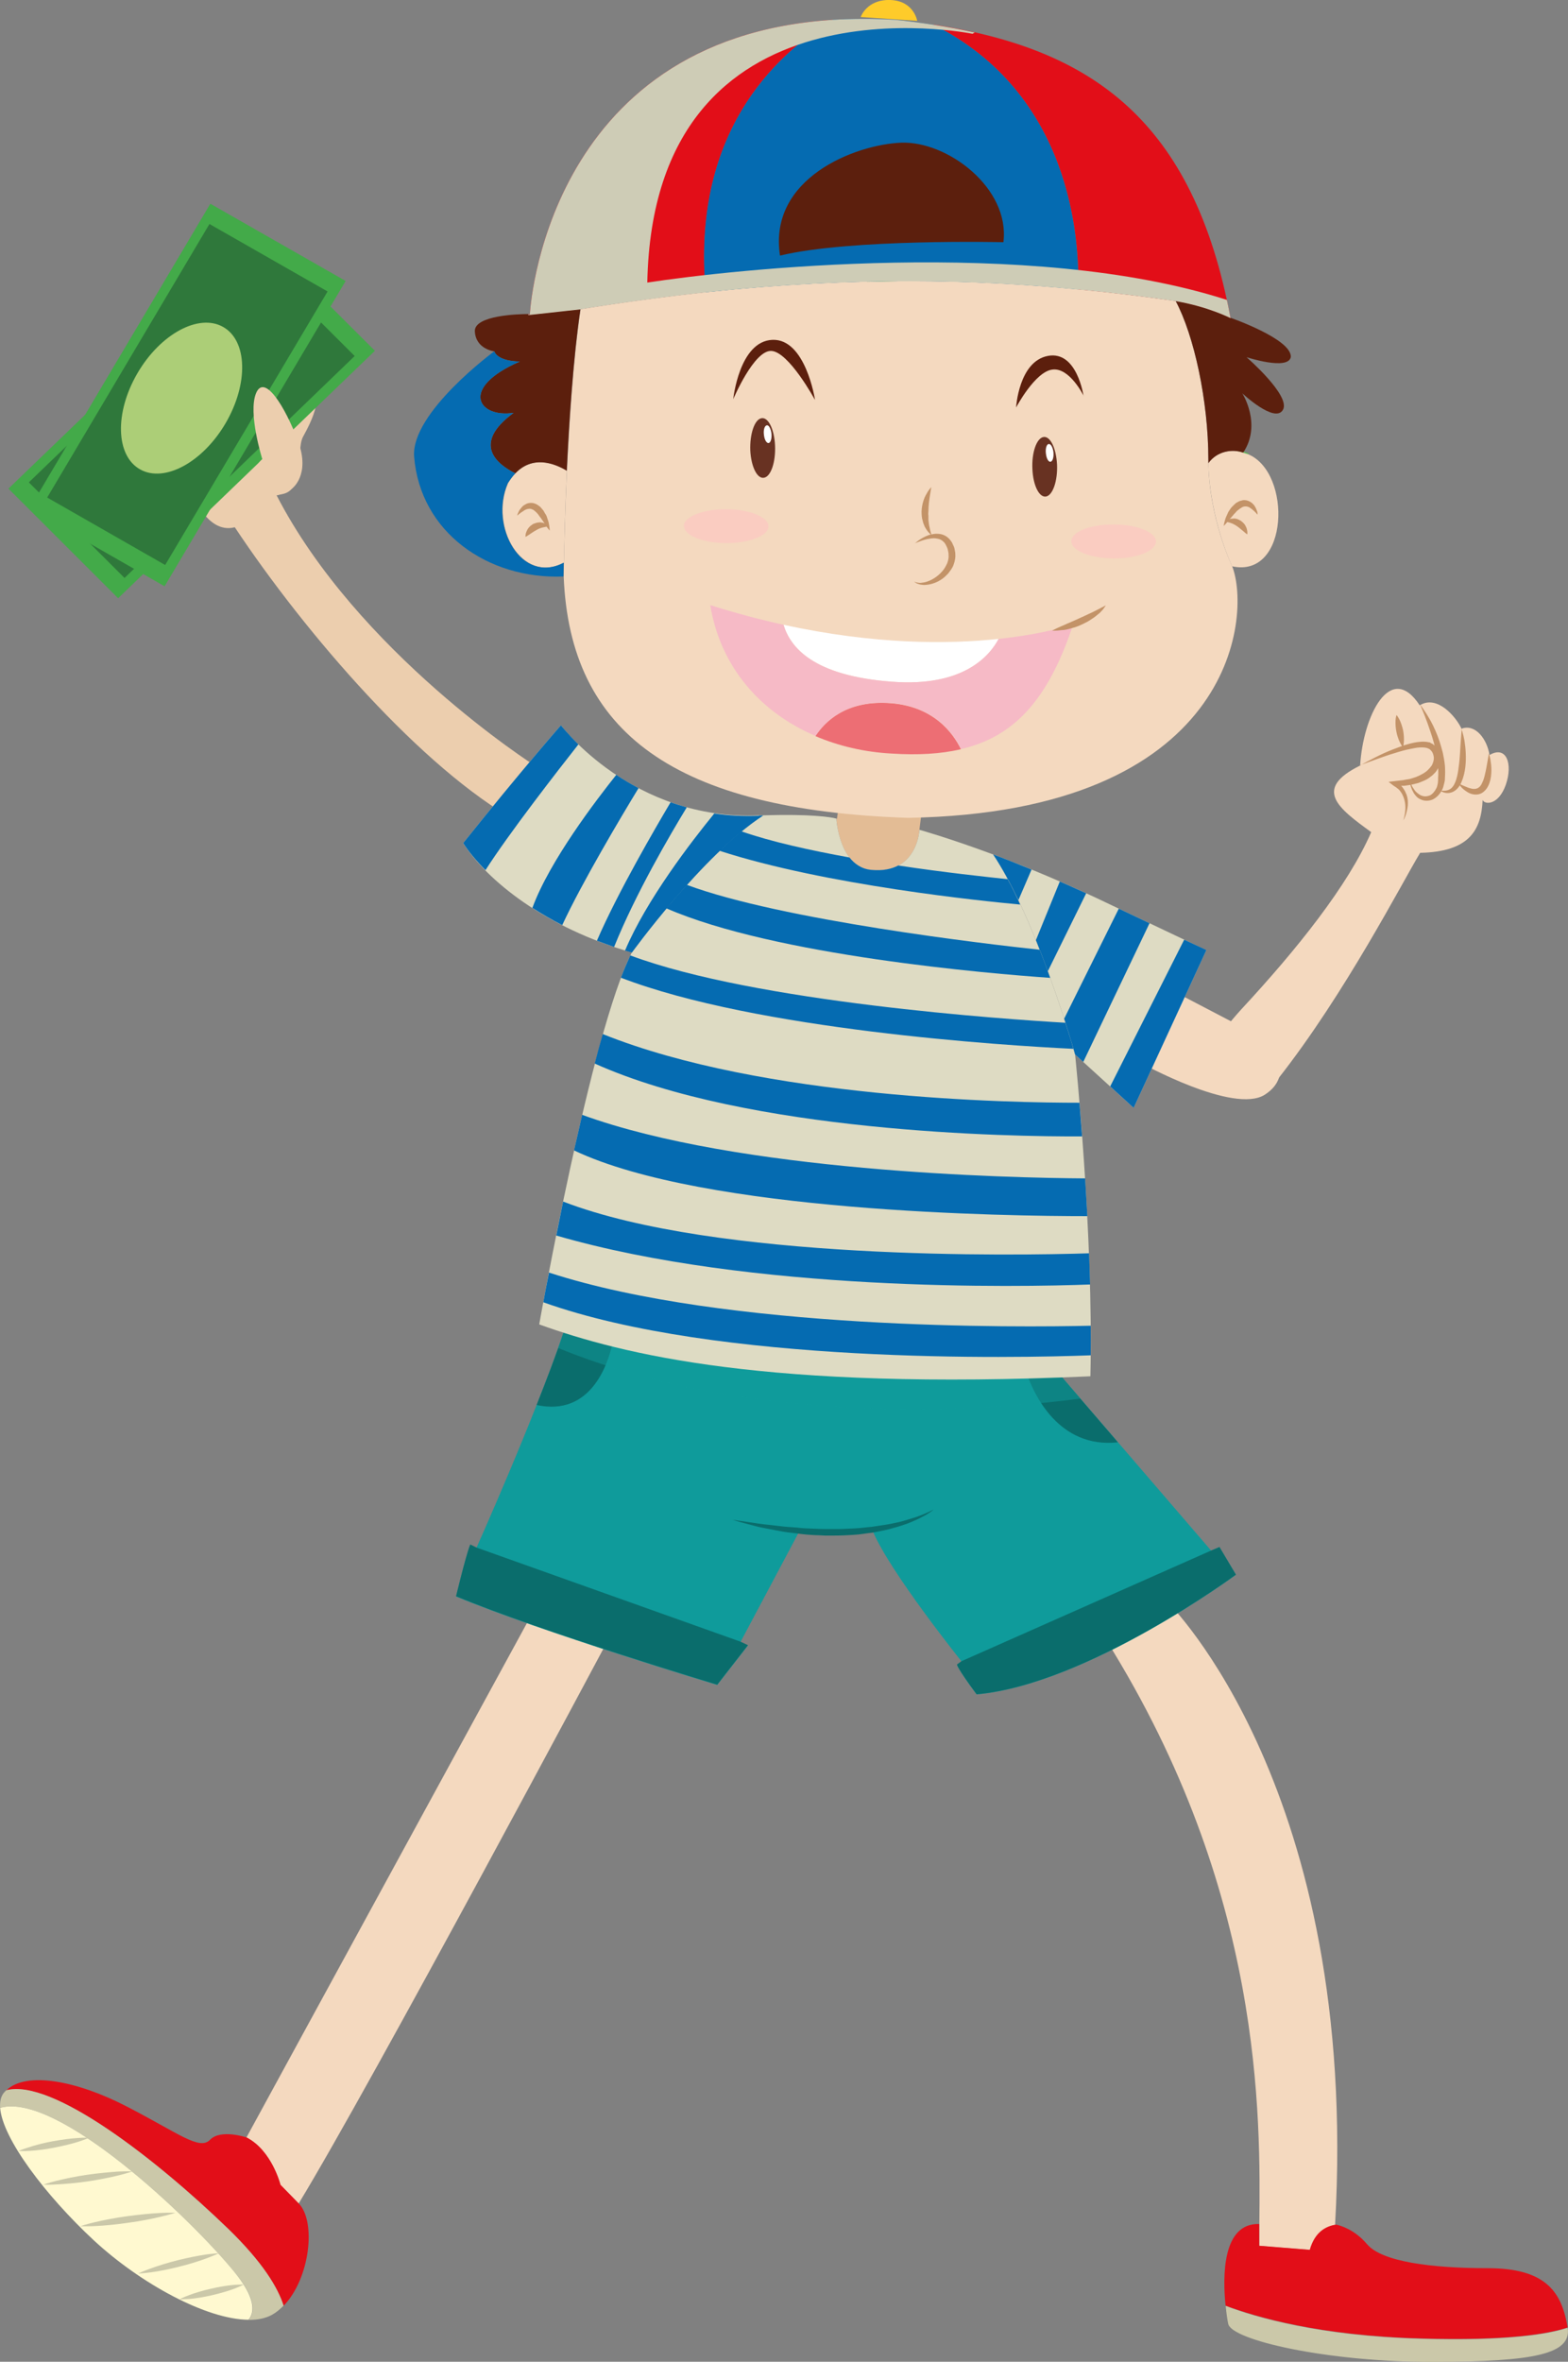 <?xml version="1.0" encoding="UTF-8"?>
<svg xmlns="http://www.w3.org/2000/svg" viewBox="0 0 107.65 162.06">
  <rect x="0" y="0" width="107.65" height="162.06" fill="#808080" stroke="none"/>
  <g style="fill: none; isolation: isolate;">
    <g id="Capa_2" data-name="Capa 2">
      <g id="GRAFICA">
        <g>
          <g>
            <path d="m36.71,52.53s-12.2-7.77-17.75-18.6c2.12.12,1.33-3.01,1.84-3.95.59-1.09,1.65-3.05.33-4.27-1.31-1.22-4,4.78-4,4.78,0,0,.03-6.15-1.25-6.01-1.29.13-.78,6.21-.78,6.21,0,0-3.07-3.92-4.48-3.38-1.41.55,2.72,4.42,2.72,4.42,0,0-3.92-.32-4.08.61-.16.93,3.86,1.36,3.86,1.36,0,0,1.05,2.99,3,2.48,4.89,7.36,12.91,16.6,19.4,20.19l1.18-3.85Z" style="fill: #ecceae;"/>
            <g>
              <polygon points="8.11 41.05 25.74 24.07 18.21 16.56 .58 33.53 8.11 41.05" style="fill: #43aa49;"/>
              <polygon points="8.55 39.66 24.35 24.43 17.78 17.88 1.98 33.1 8.55 39.66" style="fill: #2f783b;"/>
              <path d="m8.65,32.89c1.36,1.34,4.29.64,6.53-1.56,2.24-2.2,2.96-5.07,1.59-6.4-1.36-1.34-4.29-.64-6.53,1.56-2.24,2.2-2.95,5.07-1.59,6.4Z" style="fill: #acce77;"/>
            </g>
            <g>
              <polygon points="11.3 40.23 23.73 19.28 14.44 13.98 2.01 34.92 11.3 40.23" style="fill: #43aa49;"/>
              <polygon points="11.34 38.77 22.49 20 14.38 15.37 3.24 34.14 11.34 38.77" style="fill: #2f783b;"/>
              <path d="m9.62,32.21c1.67.94,4.31-.49,5.88-3.19,1.57-2.7,1.49-5.65-.19-6.59-1.67-.94-4.31.49-5.88,3.19-1.57,2.7-1.49,5.65.19,6.59Z" style="fill: #acce77;"/>
            </g>
            <path d="m20.03,33.54s1.31-.91.43-3.28c-.89-2.37-2.31-4.65-2.88-3.28-.57,1.37.43,4.53.43,4.53,0,0-.8.57-.34,1.68.68,1.62,2.35.35,2.35.35Z" style="fill: #ecceae;"/>
          </g>
          <path d="m80.05,67.75l7.24,3.78s1.66,2.24-.46,3.59c-2.13,1.35-8.5-2.18-8.5-2.18l1.73-5.19Z" style="fill: #f4d9bf;"/>
          <g>
            <path d="m89.93,154.39l-3.47-.28v-1.48c.07-7.36.3-22.79-10.5-40.07l4.22-2.6s13.17,12.86,11.48,42.68c0,0,.03,0,.1.02-.7.1-1.47.5-1.81,1.73Z" style="fill: #f4d9bf;"/>
            <path d="m86.45,152.62v1.48l3.47.28c.35-1.23,1.11-1.63,1.81-1.73.3.06,1.27.34,2.12,1.34,1.01,1.21,4.42,1.65,8.28,1.65,3.87,0,5.05,1.52,5.47,3.94.01.04.02.09.02.13-1.29.43-4.13.93-10.13.75-6.9-.19-11.26-1.47-13.35-2.25-.21-2.06-.21-5.67,2.3-5.6Z" style="fill: #e20e18;"/>
            <path d="m107.63,159.73c.26,1.8-2.24,2.33-9.26,2.34-7.19.02-13.85-1.49-14.05-2.62-.05-.24-.12-.67-.17-1.22,2.09.79,6.44,2.06,13.35,2.25,6.01.18,8.84-.32,10.13-.75Z" style="fill: #cbc8a9;"/>
          </g>
          <g>
            <path d="m16.92,146.67l19.76-36.22,5.09,2.04s-16.29,30.55-21.27,38.72l-1.26-1.29s-.59-2.36-2.33-3.25Z" style="fill: #f4d9bf;"/>
            <path d="m8.71,144.55c3.57,1.84,4.98,3.03,5.71,2.28.73-.76,2.51-.16,2.51-.16,1.74.89,2.33,3.25,2.33,3.25l1.26,1.29c1.2,1.25.76,5.15-1.05,7.01-.4-1.25-1.43-2.97-3.8-5.27-4.95-4.8-12.09-10.34-15.24-9.51,1.37-1.33,4.87-.66,8.28,1.11Z" style="fill: #e20e18;"/>
          </g>
          <path d="m72.42,93.93l10.73,12.47.57-.24,1.13,1.9s-10.2,7.53-17.8,8.21c-1.33-1.79-1.35-2.04-1.35-2.04l.31-.23s-4.95-6.17-6.1-8.96c-3.18.56-5.05.07-5.05.07l-4.02,7.56.51.24-2.11,2.71s-12.07-3.63-17.93-6.07c.81-3.31.98-3.55.98-3.55l.42.21s3.98-8.88,5.97-14.75c7.36,1.65,22.04,3.97,33.74,2.48Z" style="fill: #0f9b9b;"/>
          <path d="m64.08,103.59s-.2.11-.55.26c-.18.08-.39.16-.64.25-.26.08-.54.17-.85.26-.31.09-.67.16-1.03.23-.37.07-.76.11-1.17.18-.4.03-.82.1-1.25.11-.43.02-.86.05-1.31.04h-.65c-.22,0-.43-.01-.65-.02-.43-.02-.85-.02-1.26-.08-.41-.03-.81-.05-1.18-.1-.38-.04-.73-.09-1.06-.12-.66-.08-1.2-.18-1.59-.23-.37-.05-.6-.08-.6-.08,0,0,.21.06.59.17.18.05.42.11.68.18.26.07.55.15.88.21.32.06.68.13,1.05.2.37.08.77.12,1.19.17.41.06.84.1,1.27.12.22,0,.44.02.66.03h.67c.44,0,.89-.02,1.33-.05.44-.02.87-.11,1.28-.15.42-.08.81-.15,1.19-.25.37-.1.72-.2,1.03-.31.32-.1.6-.24.84-.34.25-.12.46-.23.62-.32.33-.2.5-.34.5-.34Z" style="fill: #0a6d6c;"/>
          <g>
            <path d="m36.84,96.41c.68-1.72,1.34-3.44,1.85-4.96,1,.22,2.13.46,3.37.7-.31,1.42-1.48,5.07-5.22,4.26Z" style="fill: #0a6d6c;"/>
            <path d="m83.72,106.15l1.13,1.9s-10.2,7.53-17.8,8.21c-1.33-1.79-1.35-2.04-1.35-2.04l.31-.23,17.13-7.59.57-.24Z" style="fill: #0a6d6c;"/>
            <path d="m70.44,94.15c.67-.06,1.33-.13,1.98-.21l4.33,5.03c-4.05.44-5.77-3.27-6.3-4.82Z" style="fill: #0a6d6c;"/>
            <path d="m32.29,105.98l.42.21,18.13,6.46.51.24-2.11,2.71s-12.07-3.63-17.93-6.07c.81-3.31.98-3.55.98-3.55Z" style="fill: #0a6d6c;"/>
          </g>
          <g style="fill: none; mix-blend-mode: multiply; opacity: .5;">
            <path d="m38.31,92.51c.13-.36.26-.72.37-1.06,7.36,1.65,22.04,3.97,33.74,2.48l1.75,2.04c-5.32.7-21.84,2.24-35.85-3.47Z" style="fill: #0f9b9b;"/>
          </g>
          <g>
            <path d="m16.08,155.88c-3.03-3.69-12.16-12.37-16.07-11.24-.03-.42.04-.76.24-1.02.05-.06.11-.12.18-.19,3.14-.83,10.28,4.72,15.24,9.51,2.37,2.3,3.4,4.02,3.8,5.27-.24.24-.48.45-.76.61-.45.26-1.01.37-1.64.37.46-.56.47-1.54-.98-3.3Z" style="fill: #cbc8a9;"/>
            <path d="m16.08,155.88c1.44,1.76,1.44,2.75.98,3.3-2.88-.02-7.4-2.47-10.63-5.46-3.3-3.07-6.26-6.97-6.42-9.08,3.91-1.13,13.04,7.55,16.07,11.24Z" style="fill: #fff9d0;"/>
          </g>
          <path d="m59.81,59.69c-2.21-.2-2.39-3.5-2.39-3.5l-.04-.03s.08.02.08.02l.13-.91,5.7.34-.17,1.33s-.1,3.06-3.31,2.75Z" style="fill: #e3bc95;"/>
          <path d="m80.71,20.65c1.27,2.37,2.24,6.87,2.25,10.87,0,3.99,1.64,7.35,1.64,7.35,1.32,3.45.1,16.87-22.26,17.25-16.02-.53-23.21-5.85-23.64-16.55,0,0,.12-11.29,1.16-18.36,18.28-2.96,30.62-1.99,40.85-.56Z" style="fill: #f4d9bf;"/>
          <g>
            <path d="m85.67,31.24s-.08-.02-.12-.04c-.08-.02-.15-.05-.22-.08l-.58-.24.62.11c.11.02.2.06.3.1l.05.02-.04.12Z" style="fill: #5db355;"/>
            <path d="m85.35,31.06c.1.04.22.07.34.11,3.02,1.25,2.82,8.54-1.1,7.69,0,0-1.54-3.21-1.63-7.08.6-.84,1.65-.99,2.39-.72Z" style="fill: #f4d9bf;"/>
          </g>
          <path d="m88.62,24.49c-.16.96-3.04.02-3.04.02,0,0,3.05,2.64,2.5,3.61-.55.97-2.79-1.13-2.79-1.13,0,0,1.36,2.13.06,4.07-.74-.27-1.79-.11-2.39.72,0-.09,0-.18,0-.27,0-4-.98-8.5-2.25-10.87,2.25.38,3.78,1.17,3.78,1.17,0,0,4.18,1.45,4.13,2.68Z" style="fill: #5c1f0d;"/>
          <path d="m34.86,33.18c1.24-2.09,3.03-1.5,4.06-.88-.13,2.73-.18,5.07-.2,6.31-2.91,1.52-5.12-2.49-3.85-5.43Z" style="fill: #f4d9bf;"/>
          <g>
            <path d="m35.26,28.33c-2.43.37-3.76-1.71.42-3.52-1.61-.04-1.74-.7-1.74-.7,0,0-1.28-.14-1.34-1.38-.04-1.1,3.03-1.18,3.66-1.18l.04.04,3.55-.39c-.49,3.31-.77,7.54-.94,11.1-.9-.54-2.36-1.05-3.53.18-1.26-.62-3.02-2.02-.12-4.15Z" style="fill: #5c1f0d;"/>
            <path d="m33.94,24.11s.13.66,1.74.7c-4.18,1.82-2.84,3.89-.42,3.52-2.9,2.13-1.14,3.53.12,4.15-.18.19-.36.43-.53.7-1.27,2.95.95,6.96,3.85,5.43-.01.6-.02.95-.02.95-5.2.2-9.84-3.04-10.25-8.24-.21-3.02,5.5-7.21,5.5-7.21Z" style="fill: #056bb1;"/>
          </g>
          <path d="m59.54,19.34v-1.83h.06s3.08-.24,3.08-.24v.08s-.2,1.92-.2,1.92l-2.95.07Zm.13-1.72v1.58l2.69-.06.17-1.73-2.86.22Z" style="fill: #5db355;"/>
          <g>
            <path d="m64.09,1.69c10.9,1.66,17.84,6.58,20.39,20.13,0,0-1.53-.79-3.78-1.17-2.12-.3-4.34-.58-6.68-.79.1-3.58-.54-13.45-9.93-18.16Z" style="fill: #e20e18;"/>
            <path d="m36.38,21.55s.95-18.91,20.79-20.19c-4.09,2.48-9.69,7.9-8.71,18.68-2.72.3-5.57.68-8.61,1.17l-3.55.39-.04-.04c.07,0,.12,0,.12,0Z" style="fill: #e20e18;"/>
            <path d="m57.17,1.36c1.34-.08,2.77-.09,4.3,0,.9.09,1.77.21,2.62.34,9.4,4.71,10.03,14.58,9.93,18.16-7.07-.69-15.27-.9-25.57.19-.98-10.79,4.62-16.2,8.71-18.68Z" style="fill: #056bb1;"/>
          </g>
          <path d="m62.97,1.43S62.74.05,61.12,0c-1.62-.05-2.03,1.17-2.03,1.17l3.88.26Z" style="fill: #fecb2a;"/>
          <g>
            <path d="m61.25,46.78c-5.46-.41-6.99-2.38-7.46-3.91,6.26,1.37,11.32,1.34,14.77.97-.62,1.18-2.43,3.31-7.31,2.94Z" style="fill: #fff;"/>
            <path d="m60.92,48.24c3.17.15,4.53,2.1,5.05,3.17-1.39.33-2.96.41-4.73.3-1.9-.1-3.67-.52-5.26-1.2.66-1,2.08-2.41,4.94-2.27Z" style="fill: #ed6e74;"/>
            <path d="m48.75,41.52c1.75.55,3.43,1,5.04,1.35.46,1.53,2,3.51,7.46,3.91,4.88.37,6.69-1.77,7.31-2.94,3.29-.35,5.12-1,5.12-1-1.73,5.24-4.1,7.73-7.7,8.56-.52-1.07-1.88-3.02-5.05-3.17-2.86-.14-4.29,1.27-4.94,2.27-3.8-1.62-6.54-4.75-7.23-8.99Z" style="fill: #f6bac6;"/>
          </g>
          <g>
            <path d="m75.92,41.54s-.23.12-.58.3c-.17.08-.36.19-.58.28-.21.1-.44.21-.67.31-.22.11-.46.2-.67.3-.11.04-.22.09-.32.14-.09.04-.2.09-.28.12-.35.15-.59.29-.59.29,0,0,.26.01.66-.04.21,0,.43-.06.67-.13.24-.06.49-.15.72-.26.12-.06.25-.12.36-.18.11-.06.22-.13.32-.2.22-.13.39-.3.54-.41.14-.14.25-.26.31-.36.07-.09.1-.15.1-.15Z" style="fill: #c39368;"/>
            <path d="m62.79,37.29s.11-.05.3-.12c.18-.07.45-.17.76-.21.16-.03.33-.04.49,0,.17.02.32.1.43.21.13.11.2.28.27.45,0,.01.03.06.02.05l.02.09.03.15c.03.11,0,.18.02.27,0,.09-.02.19-.04.28-.03.09-.05.19-.1.27-.08.17-.18.34-.31.48-.25.29-.56.5-.85.63-.15.06-.28.11-.42.13-.12.02-.24.04-.34.02-.19-.01-.3-.09-.3-.07,0,0,.02.02.07.05.04.03.11.08.21.1.1.04.22.06.37.07.14,0,.31-.02.49-.06.18-.05.36-.11.54-.21.18-.1.37-.23.53-.4.08-.07.16-.16.22-.26.08-.09.14-.2.2-.3.06-.11.09-.23.13-.35.03-.12.05-.24.06-.36,0-.13,0-.28-.03-.39l-.03-.16-.02-.08c-.02-.06-.02-.06-.04-.1-.06-.11-.09-.23-.17-.33l-.11-.14c-.04-.05-.09-.09-.14-.13-.19-.16-.45-.24-.67-.24-.23-.02-.42.04-.6.08-.34.12-.58.28-.74.39-.16.13-.25.2-.25.2Z" style="fill: #c39368;"/>
            <path d="m63.95,33.42s-.18.16-.34.47c-.09.14-.17.32-.23.53-.06.2-.1.43-.11.66,0,.23.01.46.08.67.02.11.06.21.1.3.03.09.08.17.13.25.18.29.38.42.37.42,0,0,0-.05-.04-.15-.03-.09-.06-.22-.09-.38-.04-.15-.06-.33-.08-.52,0-.09,0-.19,0-.29-.02-.09-.01-.19,0-.3,0-.39.06-.8.11-1.12.05-.32.09-.55.09-.55Z" style="fill: #c39368;"/>
          </g>
          <g>
            <path d="m51.51,30.91c.06,1.13.48,1.97.95,1.87.47-.09.8-1.08.75-2.21-.05-1.12-.47-1.97-.94-1.87-.47.09-.8,1.08-.76,2.21Z" style="fill: #683222;"/>
            <path d="m52.45,29.86c.04.34.19.57.33.54.14-.04.22-.35.18-.68-.05-.33-.19-.58-.33-.53-.15.04-.23.34-.18.67Z" style="fill: #fff;"/>
          </g>
          <g>
            <path d="m70.88,32.2c.05,1.12.47,1.96.94,1.87.46-.09.8-1.08.75-2.2-.06-1.13-.47-1.97-.94-1.88-.47.09-.81,1.08-.75,2.21Z" style="fill: #683222;"/>
            <path d="m71.81,31.15c.04.34.19.58.33.53.14-.04.22-.34.18-.68-.05-.33-.19-.57-.34-.53-.14.04-.22.34-.17.68Z" style="fill: #fff;"/>
          </g>
          <path d="m74.4,27.17s-.96-1.97-2.15-1.81c-1.19.14-2.49,2.6-2.49,2.6,0,0,.18-3.17,2.19-3.54,2-.37,2.44,2.76,2.44,2.76Z" style="fill: #5c1f0d;"/>
          <path d="m55.94,27.42s-1.79-3.29-2.99-3.34c-1.19-.05-2.61,3.31-2.61,3.31,0,0,.41-3.98,2.69-4.07,2.28-.09,2.92,4.1,2.92,4.1Z" style="fill: #5c1f0d;"/>
          <g>
            <path d="m86.34,35.29s0-.06-.02-.16c-.03-.09-.07-.22-.16-.37-.04-.08-.11-.15-.19-.23-.09-.07-.19-.14-.33-.18-.13-.04-.29-.05-.41,0-.15.02-.26.11-.38.17-.09.08-.18.17-.26.25-.08.08-.14.18-.2.27-.07.09-.1.18-.14.27-.04.09-.08.17-.11.25-.1.31-.13.53-.13.53,0,0,.17-.15.36-.41.11-.11.22-.25.35-.4.07-.07.14-.14.19-.21.08-.06.15-.12.22-.17.08-.04.15-.11.21-.12.07-.03.14-.03.2-.03.07,0,.14.03.21.05.07.05.13.09.19.13.24.19.38.37.38.37Z" style="fill: #c39368;"/>
            <path d="m85.63,36.67s.03-.14-.02-.33c-.02-.09-.06-.19-.13-.31-.06-.1-.17-.2-.27-.28-.12-.07-.25-.15-.39-.16-.07-.02-.14-.01-.2,0-.06,0-.12,0-.17.02-.2.07-.3.19-.29.18,0,.01.14.04.29.08.16.05.32.13.48.24.15.1.31.25.45.36.13.12.25.2.25.2Z" style="fill: #c39368;"/>
          </g>
          <g>
            <path d="m35.51,35.38s0-.05.04-.14c.04-.09.09-.23.21-.36.05-.07.12-.15.21-.21.1-.06.2-.13.34-.15.13-.02.29-.02.42.04.14.04.23.13.35.21.09.09.16.19.24.28.05.1.1.19.17.29.05.09.07.19.1.27.04.1.06.18.08.26.07.32.07.54.07.54,0,0-.16-.17-.32-.44-.09-.13-.19-.29-.3-.44-.06-.07-.12-.15-.17-.23-.06-.07-.12-.14-.19-.2-.07-.05-.13-.12-.2-.14-.06-.03-.13-.05-.21-.05-.06,0-.14.02-.21.04-.07.03-.14.06-.2.11-.26.16-.43.32-.43.32Z" style="fill: #c39368;"/>
            <path d="m36.08,36.83s-.02-.14.05-.32c.04-.09.08-.19.16-.29.08-.1.18-.18.3-.26.13-.05.27-.11.41-.11.07-.02.13,0,.2.01.06,0,.12.03.17.05.2.08.27.21.27.21,0,0-.15.02-.31.06-.17.03-.34.09-.5.19-.17.09-.34.21-.49.31-.15.1-.27.17-.27.17Z" style="fill: #c39368;"/>
          </g>
          <path d="m68.89,16.62s-10.53-.25-15.34.92c-.82-5.31,5.15-7.62,8.32-7.75,3.17-.12,7.48,3.11,7.02,6.83Z" style="fill: #5c1f0d;"/>
          <g style="fill: none; mix-blend-mode: multiply;">
            <path d="m36.38,21.55s.95-18.91,20.79-20.19c1.34-.08,2.77-.09,4.3,0,.9.09,1.77.21,2.62.34.98.15,1.92.33,2.83.53l-.15.09s-21.91-4.5-22.33,17.07c5.66-.87,26.27-3.17,39.79,1.19.09.4.17.81.25,1.25,0,0-1.53-.79-3.78-1.17-2.12-.3-4.34-.58-6.68-.79-7.07-.69-15.27-.9-25.57.19-2.72.3-5.57.68-8.61,1.17l-3.55.39-.04-.04c.07,0,.12,0,.12,0Z" style="fill: #ceccb6;"/>
          </g>
          <path d="m73.55,37.14c0,.64,1.29,1.17,2.9,1.18,1.6.01,2.91-.51,2.91-1.16s-1.3-1.17-2.9-1.17c-1.6-.01-2.91.5-2.91,1.15Z" style="fill: #faccc1;"/>
          <path d="m46.96,36.09c0,.65,1.29,1.17,2.89,1.18,1.6,0,2.91-.51,2.91-1.15,0-.64-1.3-1.17-2.9-1.18-1.6,0-2.91.51-2.91,1.15Z" style="fill: #faccc1;"/>
          <path d="m76.37,62.14l6.45,3.06-4.99,10.82-4.02-3.66s-2.57-9.17-5.63-13.73c2.22.83,5.04,1.99,8.19,3.51Z" style="fill: #dedbc3;"/>
          <path d="m52.4,55.95c3.3-.11,4.66.13,4.98.21l.04.03s.19,3.3,2.39,3.5c3.2.31,3.31-2.75,3.31-2.75,0,0,1.93.53,5.06,1.69,3.06,4.57,5.63,13.73,5.63,13.73,0,0,1.28,12.31,1.05,22.08-22.2.99-32.12-1.5-37.84-3.56,0,0,3.53-19.98,6.36-25.53,0,0,4.85-6.69,9.02-9.41Z" style="fill: #dedbc3;"/>
          <path d="m31.8,57.85c4.03-5.03,6.71-8.08,6.71-8.08,0,0,4.92,6.56,13.59,6.18.11,0,.2,0,.3,0-4.18,2.71-9.02,9.41-9.02,9.41-5.94-1.7-9.95-4.95-11.58-7.5Z" style="fill: #dedbc3;"/>
          <g>
            <path d="m47.16,60.72c6.51,2.42,20.63,4.07,24.22,4.45.26.66.5,1.31.72,1.93-4.16-.29-18.88-1.52-26.35-4.77.43-.51.9-1.05,1.4-1.61Z" style="fill: #056bb1;"/>
            <path d="m50.91,57.05c2.07.72,4.72,1.3,7.41,1.79.35.44.83.79,1.49.85.8.08,1.4-.06,1.86-.3,3.18.48,6.03.78,7.51.94.3.55.59,1.14.86,1.74-2.51-.23-13.38-1.33-20.64-3.69.5-.47.99-.92,1.49-1.33Z" style="fill: #056bb1;"/>
            <path d="m43.27,65.56c8.63,3.22,25.76,4.38,29.87,4.62.26.78.45,1.41.55,1.79-4.77-.23-21.74-1.3-31.06-4.88.22-.58.44-1.09.64-1.53Z" style="fill: #056bb1;"/>
            <path d="m38.66,82.45c10.54,4.06,31.12,3.71,36.11,3.55.02.71.05,1.43.07,2.14-4.81.18-23.23.54-36.65-3.36.15-.74.31-1.52.47-2.33Z" style="fill: #056bb1;"/>
            <path d="m37.68,87.32c12.23,3.98,32.39,3.76,37.2,3.65.01.68.01,1.36,0,2.03-5.04.19-25.63.63-37.58-3.64.1-.56.23-1.24.39-2.03Z" style="fill: #056bb1;"/>
            <path d="m39.97,76.5c10.73,3.91,29.27,4.33,34.53,4.36.05.83.1,1.7.15,2.59-5.33,0-26.28-.25-35.24-4.51.19-.81.37-1.63.56-2.45Z" style="fill: #056bb1;"/>
            <path d="m41.39,70.96c11.04,4.43,27.98,4.71,32.72,4.71.05.69.12,1.47.18,2.31-4.97.02-22.9-.26-33.46-5,.18-.69.36-1.37.55-2.02Z" style="fill: #056bb1;"/>
          </g>
          <g>
            <path d="m47.15,55.4c-1.14,1.87-3.51,5.91-4.99,9.58-.4-.14-.8-.29-1.18-.43,1.42-3.29,4.04-7.78,5.06-9.5.36.13.73.24,1.11.35Z" style="fill: #056bb1;"/>
            <path d="m52.1,55.96c.11,0,.2,0,.3,0-4.18,2.71-9.02,9.41-9.02,9.41-.16-.05-.31-.1-.47-.14,1.46-3.47,4.56-7.49,6.13-9.41.96.15,1.98.2,3.06.16Z" style="fill: #056bb1;"/>
            <path d="m38.51,49.77s.42.54,1.2,1.31c-1.42,1.8-4.8,6.15-6.38,8.63-.63-.64-1.15-1.26-1.53-1.86,4.03-5.03,6.71-8.08,6.71-8.08Z" style="fill: #056bb1;"/>
            <path d="m43.84,54.08c-1.22,2-3.9,6.51-5.24,9.4-.74-.38-1.42-.78-2.05-1.18,1.18-3.23,4.42-7.45,5.76-9.13.46.31.98.62,1.53.91Z" style="fill: #056bb1;"/>
          </g>
          <g>
            <path d="m82.82,65.2l-4.99,10.82-1.61-1.47,5.08-10.07,1.52.71Z" style="fill: #056bb1;"/>
            <path d="m78.92,63.35l-4.55,9.52-.56-.51s-.27-.99-.75-2.46l3.75-7.55c.81.38,1.5.71,2.11,1Z" style="fill: #056bb1;"/>
            <path d="m68.18,58.63c.81.3,1.69.65,2.64,1.04l-.9,2.09c-.55-1.14-1.13-2.22-1.73-3.12Z" style="fill: #056bb1;"/>
            <path d="m74.57,61.3l-2.63,5.34c-.26-.7-.53-1.41-.82-2.13l1.64-4.02c.59.25,1.19.53,1.82.81Z" style="fill: #056bb1;"/>
          </g>
          <g>
            <path d="m6.09,146.69s-.32-.02-.79.02c-.46.03-1.07.11-1.67.22-.6.11-1.2.26-1.63.41-.44.13-.73.26-.73.26,0,0,.31.02.78-.01.46-.03,1.07-.1,1.67-.22.61-.12,1.2-.26,1.64-.4.44-.14.73-.27.73-.27Z" style="fill: #cbc8a9;"/>
            <path d="m9.08,149s-.39-.02-.97.01c-.58.04-1.36.11-2.12.22-.77.11-1.53.27-2.09.41-.57.14-.93.27-.93.27,0,0,.39.02.97-.02.58-.03,1.36-.1,2.12-.21.77-.12,1.53-.27,2.09-.41.57-.14.94-.27.94-.27Z" style="fill: #cbc8a9;"/>
            <path d="m12.07,151.84s-.42-.02-1.04.01c-.62.03-1.45.11-2.27.22-.82.11-1.63.27-2.23.41-.61.14-1.01.28-1.01.28,0,0,.42.02,1.04-.01.63-.03,1.45-.11,2.27-.23.82-.11,1.63-.27,2.24-.42.6-.14,1-.27,1-.27Z" style="fill: #cbc8a9;"/>
            <path d="m15.06,154.61s-.36.02-.91.09c-.53.08-1.24.22-1.94.39-.7.18-1.38.39-1.89.58-.51.18-.84.34-.84.34,0,0,.37-.02.91-.09.53-.07,1.24-.21,1.94-.39.7-.17,1.38-.39,1.89-.58.51-.19.84-.35.84-.35Z" style="fill: #cbc8a9;"/>
            <path d="m16.74,156.76s-.3,0-.72.03c-.43.04-.99.13-1.54.26-.55.12-1.1.29-1.5.44-.41.15-.66.29-.66.29,0,0,.29,0,.72-.03.42-.04.98-.13,1.54-.26.56-.13,1.1-.29,1.5-.44.4-.15.66-.29.66-.29Z" style="fill: #cbc8a9;"/>
          </g>
          <path d="m102.26,51.81c-.16-1.07-.95-2.16-1.92-1.81-.38-.81-1.67-2.35-2.87-1.6-2.01-3.07-3.89.72-4.09,4.13-3.28,1.62-1.47,2.95.76,4.57-1.58,3.65-5.12,8.07-8.92,12.16-1.63,1.8-2.41,3.15-2.08,3.43.35.29,4.25,1.04,4.61,1.33,4.61-5.85,8.53-13.49,9.75-15.5,3.42-.07,4.2-1.6,4.29-3.63.12.33,1.08.4,1.59-1.04.5-1.44.04-2.72-1.12-2.04Z" style="fill: #f4d9bf;"/>
          <g>
            <path d="m93.38,52.53c.34-.21.72-.39,1.08-.58.37-.19.75-.36,1.13-.51.39-.15.77-.3,1.19-.41.2-.05.41-.1.64-.12.21-.03.45-.03.71.03h.02s.01,0,.01,0l.02.02h.01s.03.02.03.02l.07.04.07.03.08.07c.12.08.2.18.27.28.13.21.2.45.19.69,0,.24-.08.48-.2.68-.06.1-.12.2-.2.27-.08.09-.16.17-.25.23-.17.15-.37.26-.58.34l-.3.12-.32.08c-.21.06-.42.07-.64.11-.22,0-.43,0-.64.02l.09-.3c.1.08.21.16.3.25.1.09.17.19.24.3.07.11.12.23.17.35.04.12.07.25.08.37.02.25,0,.49-.06.72-.05.23-.13.47-.25.67.14-.45.2-.92.09-1.37-.03-.11-.06-.21-.11-.32-.04-.1-.09-.19-.16-.28-.06-.09-.13-.17-.22-.23-.08-.08-.19-.13-.27-.19l-.34-.26.42-.05c.2-.03.4-.04.6-.07.19-.05.4-.05.58-.12l.28-.09.27-.12c.16-.08.33-.17.47-.29.07-.06.13-.12.19-.19.06-.06.11-.14.16-.2.08-.15.13-.32.14-.47,0-.16-.04-.31-.11-.44-.04-.06-.09-.13-.14-.16,0-.04-.19-.11-.21-.12-.14-.04-.32-.05-.52-.04-.19.01-.38.05-.58.09-.39.07-.79.19-1.17.31-.39.11-.78.26-1.16.39l-1.16.42Z" style="fill: #c39368;"/>
            <path d="m97.47,48.31s.36.45.78,1.21c.2.38.41.84.58,1.35.08.26.16.52.23.8.06.29.11.57.14.86.02.29.02.58,0,.87,0,.08,0,.13-.02.23l-.05.2c-.03.14-.08.31-.16.43-.14.26-.36.49-.63.61-.27.11-.59.1-.81-.02-.23-.09-.37-.28-.47-.43-.04-.08-.08-.15-.12-.23-.02-.07-.05-.13-.07-.19-.04-.12-.05-.22-.06-.29,0-.06-.02-.1-.02-.1,0,0,.01.03.04.09.03.06.07.16.12.26.03.06.07.11.11.17.03.06.08.12.14.19.12.11.26.24.44.29.18.06.37.04.55-.04.18-.1.32-.28.42-.48.06-.11.07-.2.1-.33l.02-.2v-.18c.03-.26.01-.53,0-.8-.02-.27-.06-.54-.11-.81-.06-.26-.11-.52-.17-.77-.14-.51-.3-.96-.44-1.36-.14-.39-.27-.72-.37-.95-.1-.23-.15-.36-.15-.36Z" style="fill: #c39368;"/>
            <path d="m95.88,49.06s.1.13.2.32c.1.2.19.47.25.74.05.28.07.56.05.79-.01.22-.06.37-.06.37,0,0-.1-.12-.2-.32-.1-.2-.2-.47-.25-.74-.06-.28-.07-.56-.06-.79.01-.21.07-.37.07-.37Z" style="fill: #c39368;"/>
            <path d="m100.33,50s.12.32.21.81c.08.49.14,1.16.06,1.84-.04.33-.12.67-.25.98-.11.3-.34.59-.61.71-.29.13-.53.07-.67.02-.07-.03-.12-.07-.16-.08-.04-.02-.05-.03-.05-.03,0,0,.08,0,.23.01.14.01.35-.02.52-.15.33-.26.47-.9.54-1.52.09-.63.1-1.27.14-1.76.03-.49.07-.83.07-.83Z" style="fill: #c39368;"/>
            <path d="m102.22,51.71s.1.26.14.67c.03.21.04.46.02.72-.02.27-.07.55-.21.83-.07.14-.16.27-.3.39-.13.12-.31.19-.48.2-.17.01-.32-.02-.45-.07-.13-.05-.23-.12-.32-.18-.19-.13-.31-.26-.38-.36-.07-.09-.12-.14-.12-.14,0,0,.07.02.18.07.11.05.27.12.45.19.09.04.19.06.3.09.1.02.2.02.29,0,.17-.04.32-.17.41-.39.11-.2.17-.46.22-.69.06-.24.09-.46.13-.66.06-.39.12-.67.12-.67Z" style="fill: #c39368;"/>
          </g>
        </g>
      </g>
    </g>
  </g>
</svg>